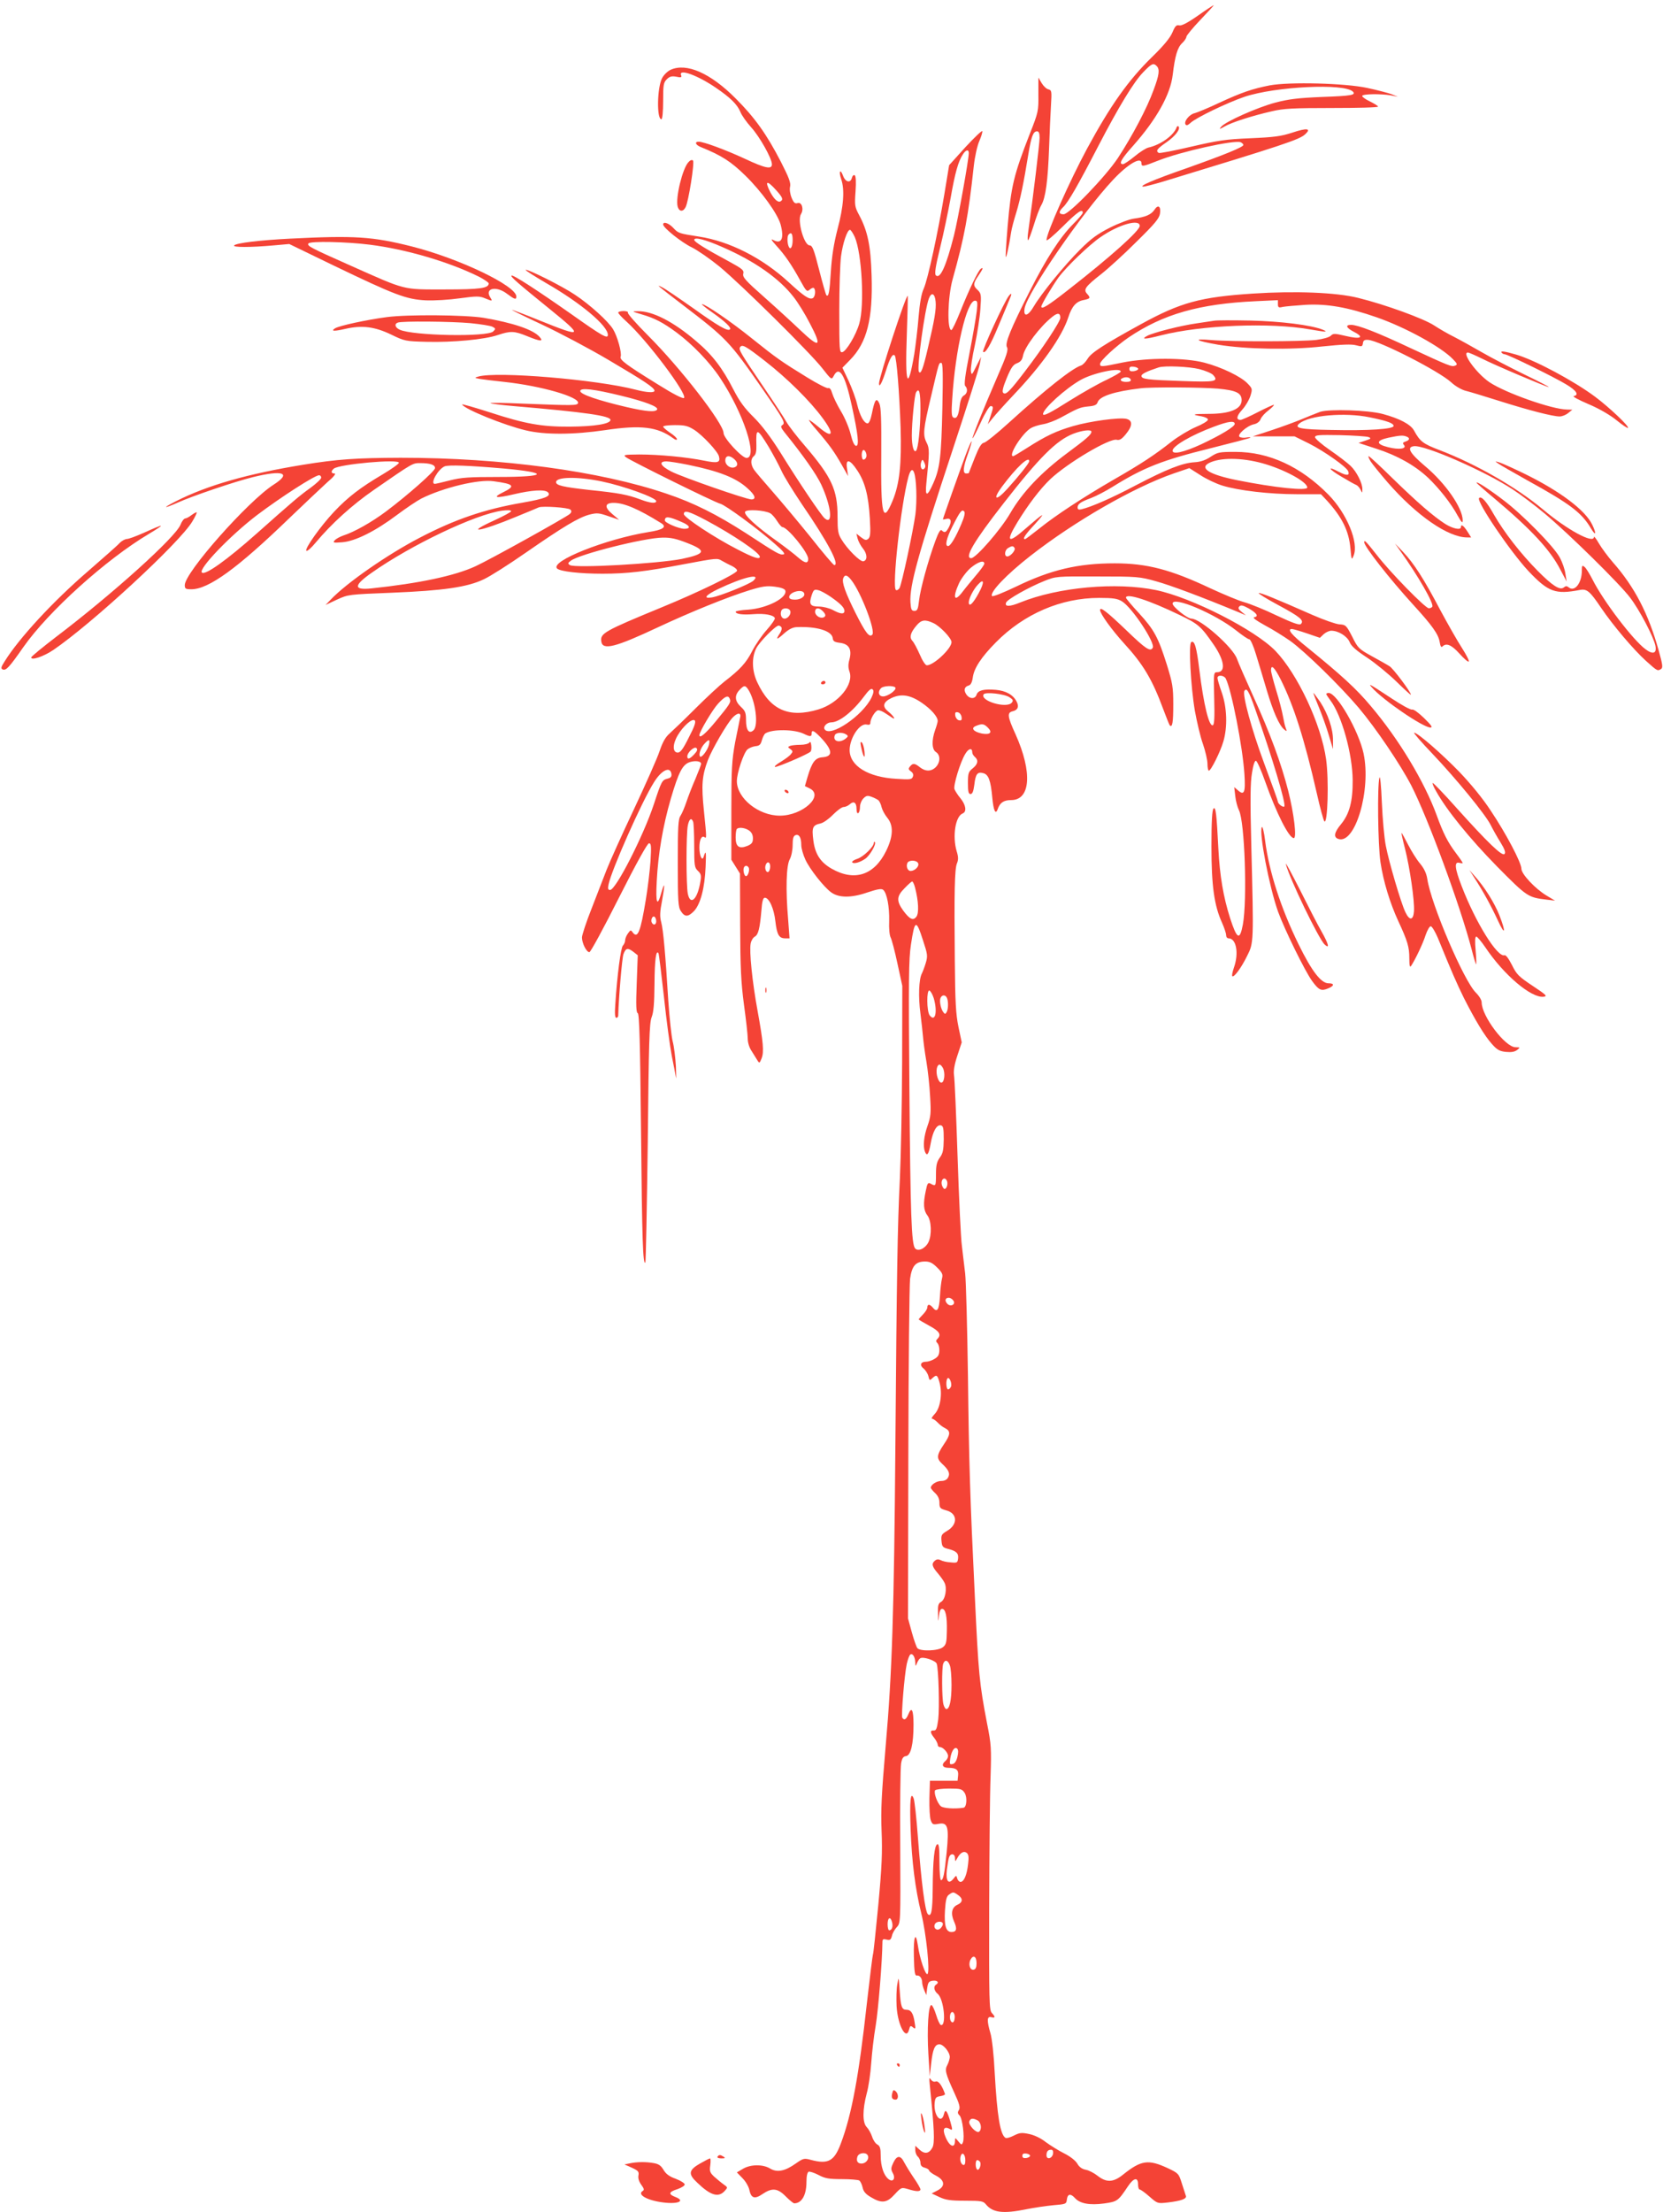<?xml version="1.0" standalone="no"?>
<!DOCTYPE svg PUBLIC "-//W3C//DTD SVG 20010904//EN"
 "http://www.w3.org/TR/2001/REC-SVG-20010904/DTD/svg10.dtd">
<svg version="1.0" xmlns="http://www.w3.org/2000/svg"
 width="963pt" height="1280pt" viewBox="0 0 963 1280"
 preserveAspectRatio="xMidYMid meet">
<g transform="translate(0,1280) scale(0.1,-0.1)"
fill="#f44336" stroke="none">
<path d="M6936 12709 c-60 -42 -94 -59 -107 -56 -17 4 -24 -3 -40 -41 -14 -32
-51 -77 -118 -142 -137 -134 -240 -279 -376 -530 -101 -187 -235 -489 -235
-529 0 -9 39 24 93 77 86 86 117 107 117 81 0 -6 -26 -36 -57 -67 -73 -73
-155 -199 -249 -385 -112 -221 -146 -304 -133 -326 9 -14 -1 -47 -56 -172 -81
-187 -147 -350 -143 -355 2 -2 23 39 47 91 24 53 50 95 57 95 18 0 17 -7 -1
-61 l-15 -44 28 35 c15 19 68 78 117 130 167 175 284 340 321 453 21 65 46 93
90 101 38 8 41 12 18 37 -21 24 -9 41 84 114 42 33 134 117 204 187 104 102
130 133 135 161 7 43 -11 56 -32 23 -19 -28 -51 -42 -118 -51 -26 -3 -89 -27
-139 -52 -73 -37 -109 -63 -173 -127 -90 -89 -224 -254 -268 -328 -34 -59 -62
-65 -54 -13 15 90 332 552 512 744 86 92 165 138 165 96 0 -21 9 -19 95 15
133 53 441 121 479 107 9 -4 16 -11 16 -16 0 -12 -110 -57 -336 -137 -187 -65
-274 -103 -243 -104 9 0 59 13 110 28 707 215 793 244 827 275 37 34 11 38
-73 10 -67 -22 -107 -27 -245 -33 -143 -6 -188 -13 -343 -49 -98 -23 -182 -39
-187 -36 -19 12 -10 24 45 62 52 36 83 78 69 92 -4 3 -9 0 -11 -7 -17 -46 -92
-100 -163 -116 -14 -3 -50 -26 -80 -51 -30 -25 -61 -45 -67 -45 -27 0 -10 30
58 106 135 152 217 297 230 412 13 108 27 157 55 183 13 12 24 29 24 36 0 7
37 52 81 98 45 47 80 85 77 85 -2 0 -44 -27 -92 -61z m-238 -291 c19 -19 15
-51 -18 -139 -37 -103 -123 -266 -207 -394 -72 -108 -281 -325 -314 -325 -29
0 -30 15 -3 41 29 27 86 126 204 354 119 229 205 370 259 426 50 52 60 56 79
37z m-98 -925 c0 -28 -170 -180 -415 -371 -116 -91 -155 -115 -155 -96 0 12
64 119 100 169 45 61 178 189 243 233 105 73 227 107 227 65z m-460 -532 c0
-22 -100 -173 -204 -309 -90 -118 -112 -140 -127 -125 -7 7 -1 33 21 86 25 60
37 77 59 85 21 8 30 19 35 44 10 52 99 169 170 225 31 25 46 22 46 -6z"/>
<path d="M3883 12396 c-17 -8 -39 -29 -49 -48 -29 -56 -32 -238 -4 -238 6 0
10 45 10 105 0 93 2 107 21 126 16 16 28 20 55 15 28 -6 33 -4 28 9 -16 40 97
-1 203 -74 82 -56 122 -95 140 -138 8 -21 37 -61 63 -90 49 -54 120 -180 120
-214 0 -31 -39 -23 -156 32 -110 51 -239 99 -268 99 -26 0 -18 -19 12 -31 121
-49 174 -83 259 -166 94 -92 185 -219 203 -281 22 -82 6 -117 -42 -91 -16 9
-12 0 17 -32 49 -53 89 -111 139 -202 35 -64 39 -67 55 -53 10 9 21 13 24 9
13 -12 7 -54 -8 -59 -20 -8 -51 13 -138 93 -153 141 -343 237 -520 264 -116
18 -119 19 -148 50 -26 28 -59 39 -59 20 0 -19 108 -105 167 -133 34 -17 106
-67 160 -111 129 -107 523 -497 593 -586 55 -70 55 -70 68 -46 32 62 66 7 105
-175 36 -164 43 -230 25 -230 -10 0 -21 22 -32 67 -9 37 -34 97 -57 134 -22
37 -44 83 -50 103 -6 22 -14 33 -23 30 -7 -3 -62 25 -122 62 -148 91 -176 110
-323 228 -118 95 -266 196 -286 196 -5 0 22 -22 61 -49 75 -53 111 -88 101
-97 -13 -13 -71 21 -215 124 -81 57 -160 111 -177 119 -41 21 -30 12 118 -101
255 -195 270 -210 462 -486 125 -180 135 -198 115 -210 -11 -7 -8 -15 13 -42
108 -133 185 -243 213 -303 58 -126 69 -236 20 -195 -20 16 -148 206 -256 380
-58 92 -107 157 -155 205 -54 53 -83 93 -118 161 -64 125 -122 201 -217 281
-131 112 -252 174 -337 172 -36 0 -35 -1 22 -18 76 -22 124 -47 204 -106 90
-67 190 -170 251 -262 134 -201 221 -463 153 -463 -27 0 -133 115 -133 144 0
55 -248 375 -437 564 -68 68 -121 128 -117 133 3 5 -9 9 -25 9 -17 0 -31 -4
-31 -9 0 -5 21 -28 48 -52 121 -110 354 -421 333 -442 -6 -6 -63 23 -149 77
-188 116 -225 144 -218 162 8 21 -19 119 -44 159 -28 46 -134 142 -220 199
-72 49 -278 152 -286 144 -2 -3 52 -37 120 -77 200 -115 356 -246 356 -299 0
-25 -32 -7 -210 119 -198 139 -341 232 -348 224 -7 -6 38 -45 222 -194 198
-160 192 -167 -58 -66 -88 36 -161 63 -162 62 -2 -1 79 -41 178 -87 100 -47
272 -138 382 -203 207 -122 266 -161 266 -178 0 -13 -44 -11 -109 6 -228 59
-803 107 -911 76 -24 -7 -23 -8 10 -14 19 -3 82 -11 140 -17 214 -23 439 -88
427 -123 -4 -14 -32 -14 -312 -3 -110 5 -198 6 -195 3 3 -3 64 -11 135 -17
410 -35 560 -56 560 -80 0 -23 -92 -38 -236 -39 -162 -1 -258 16 -463 83 -91
29 -163 50 -160 45 17 -28 242 -119 367 -149 110 -27 279 -26 462 1 207 31
303 19 393 -47 13 -10 22 -12 22 -5 0 6 -18 23 -40 37 -22 15 -40 31 -40 35 0
5 31 9 68 9 58 0 75 -4 113 -28 48 -31 134 -123 142 -152 10 -37 -6 -42 -84
-26 -103 21 -263 36 -378 36 -88 -1 -94 -2 -76 -16 29 -22 515 -262 546 -269
29 -7 218 -145 318 -234 45 -39 60 -57 48 -59 -21 -4 -35 3 -215 121 -171 110
-304 177 -462 230 -385 131 -955 208 -1540 208 -257 -1 -365 -8 -568 -41 -318
-52 -550 -118 -732 -210 -81 -41 -76 -46 8 -9 84 38 331 122 437 148 174 43
226 24 119 -44 -149 -96 -514 -508 -514 -581 0 -21 5 -24 38 -24 100 0 267
121 569 413 87 83 185 176 217 205 38 32 54 52 43 52 -20 0 -22 13 -4 28 31
26 377 57 377 34 0 -6 -42 -36 -94 -67 -127 -75 -200 -130 -282 -217 -78 -83
-171 -214 -160 -225 5 -5 29 17 54 47 91 109 210 217 337 305 230 159 224 155
269 155 58 0 86 -10 85 -29 0 -17 -156 -155 -284 -251 -83 -62 -184 -119 -247
-139 -20 -7 -42 -19 -50 -28 -12 -14 -7 -15 44 -11 76 6 193 65 318 159 52 39
115 81 140 94 126 63 331 113 419 100 119 -16 128 -28 54 -64 -65 -32 -42 -36
64 -11 102 24 178 29 196 11 21 -22 -16 -37 -148 -60 -220 -38 -390 -96 -595
-203 -187 -97 -424 -262 -515 -358 l-30 -31 66 31 c66 30 66 30 320 40 294 12
436 32 531 78 35 16 144 85 243 154 218 151 305 203 368 220 44 11 55 10 110
-9 l62 -21 -39 33 c-48 40 -44 65 8 65 60 0 144 -36 274 -117 36 -22 13 -39
-73 -52 -247 -40 -572 -169 -529 -211 18 -17 131 -30 263 -30 143 0 251 13
466 54 198 37 198 37 225 21 14 -8 40 -22 58 -30 18 -9 32 -21 30 -28 -5 -18
-225 -125 -435 -211 -335 -138 -358 -151 -351 -198 7 -53 81 -34 328 82 186
87 402 175 532 215 72 22 98 26 144 20 34 -4 57 -12 61 -21 16 -42 -104 -104
-214 -112 -40 -2 -73 -8 -73 -12 0 -14 42 -19 104 -14 64 5 117 -5 123 -23 2
-6 -19 -37 -46 -67 -28 -31 -66 -86 -85 -123 -35 -69 -71 -108 -161 -177 -27
-21 -103 -91 -167 -155 -64 -64 -132 -129 -151 -146 -24 -21 -40 -50 -57 -100
-12 -38 -80 -191 -150 -340 -70 -148 -141 -306 -158 -350 -17 -44 -56 -144
-86 -222 -31 -78 -56 -154 -56 -168 0 -33 26 -85 43 -85 7 0 84 142 171 315
101 200 165 315 174 315 13 0 14 -16 9 -102 -4 -57 -16 -157 -27 -223 -31
-188 -47 -229 -76 -191 -11 16 -13 15 -28 -6 -9 -12 -16 -30 -16 -40 0 -9 -6
-23 -13 -30 -12 -12 -33 -169 -44 -340 -4 -54 -2 -78 6 -78 6 0 11 6 11 13 3
110 22 330 30 355 14 37 25 39 59 13 l24 -19 -6 -165 c-5 -125 -3 -167 6 -170
9 -3 14 -165 19 -682 6 -633 11 -776 25 -761 3 3 9 315 14 693 6 586 9 694 23
728 11 29 15 80 16 190 1 141 9 201 23 179 3 -6 17 -120 32 -255 14 -134 35
-287 45 -339 11 -52 21 -108 24 -125 2 -16 2 12 0 64 -3 51 -11 117 -19 146
-7 29 -18 133 -25 232 -17 276 -29 410 -41 456 -9 33 -8 60 5 126 17 94 16
116 -4 46 -24 -87 -34 -65 -27 66 8 156 35 318 82 479 45 152 67 196 110 210
32 10 65 5 65 -10 0 -5 -15 -44 -33 -87 -19 -43 -42 -103 -52 -133 -10 -30
-25 -66 -34 -80 -14 -20 -16 -62 -16 -275 0 -223 2 -254 18 -278 23 -35 42
-34 77 2 37 41 61 134 66 255 4 92 2 100 -12 56 -9 -25 -24 10 -24 55 0 45 12
71 29 61 13 -9 14 -12 -3 154 -15 147 -11 200 23 291 24 63 110 211 143 246
28 30 52 31 44 1 -3 -13 -16 -77 -29 -143 -19 -106 -22 -152 -22 -400 l0 -280
25 -40 25 -40 1 -300 c1 -247 5 -328 22 -458 12 -87 22 -176 22 -197 0 -24 9
-53 23 -73 12 -19 27 -43 33 -53 11 -18 13 -17 24 11 15 38 10 93 -23 275 -31
168 -49 347 -40 390 3 17 14 35 24 40 20 11 29 47 38 150 4 56 10 75 20 75 25
0 53 -63 61 -136 9 -78 21 -99 57 -99 l25 0 -8 108 c-15 175 -11 312 9 349 10
18 17 54 17 83 0 37 4 52 16 57 21 8 34 -13 34 -57 0 -19 11 -57 24 -85 26
-56 107 -158 148 -188 44 -33 116 -34 209 -2 60 20 83 24 93 16 22 -18 37 -99
35 -180 -2 -43 2 -85 9 -97 6 -12 24 -79 39 -150 l28 -129 -1 -440 c-1 -242
-7 -546 -13 -675 -14 -275 -18 -555 -26 -1540 -8 -973 -19 -1320 -56 -1740
-24 -281 -29 -373 -24 -495 5 -121 2 -205 -19 -429 -15 -153 -28 -282 -31
-286 -2 -4 -18 -131 -35 -281 -46 -419 -88 -647 -151 -813 -38 -102 -73 -121
-172 -95 -40 11 -45 10 -88 -20 -63 -45 -109 -54 -149 -30 -42 26 -115 25
-159 -2 l-34 -20 33 -34 c18 -18 35 -48 39 -66 10 -50 31 -57 77 -25 55 37 87
34 134 -14 22 -22 44 -40 49 -40 44 0 71 48 71 124 0 34 5 56 13 59 6 2 32 -6
57 -19 37 -20 60 -24 135 -24 49 0 95 -4 101 -8 6 -4 15 -22 19 -40 5 -24 18
-39 49 -57 62 -37 92 -33 137 17 38 41 39 41 78 30 48 -15 71 -15 71 -1 0 5
-17 36 -39 67 -21 31 -46 72 -55 89 -21 42 -42 42 -63 -2 -14 -30 -15 -38 -3
-60 18 -33 0 -56 -26 -34 -27 22 -44 74 -44 133 0 44 -4 57 -19 66 -11 5 -25
26 -31 46 -7 20 -21 45 -31 55 -25 25 -25 100 0 195 11 39 22 118 26 175 4 57
15 155 26 218 15 90 38 372 39 485 0 14 5 17 24 12 20 -5 25 -1 31 22 3 15 16
37 28 50 22 24 22 24 20 465 -2 243 1 460 5 482 5 30 12 41 29 43 27 4 43 69
43 182 0 86 -11 107 -30 60 -13 -31 -24 -37 -35 -20 -7 12 12 247 26 312 6 26
15 51 21 54 13 8 27 -14 28 -46 1 -24 2 -24 10 -4 5 12 13 25 19 28 17 11 88
-13 95 -31 11 -29 17 -256 9 -323 -7 -53 -12 -65 -26 -64 -22 2 -22 -12 3 -43
11 -14 20 -32 20 -39 0 -8 6 -14 13 -14 18 0 47 -32 47 -52 0 -9 -7 -21 -15
-28 -26 -21 -18 -40 18 -40 45 0 59 -12 55 -46 l-3 -29 -80 0 -80 0 -3 -101
c-1 -56 2 -113 8 -128 9 -24 13 -26 45 -20 54 10 61 -17 47 -164 -13 -129 -20
-162 -33 -162 -5 0 -9 48 -9 106 0 80 -3 105 -12 102 -17 -6 -26 -91 -27 -260
-1 -124 -8 -164 -28 -145 -16 17 -37 174 -58 449 -8 108 -19 207 -24 220 -18
47 -24 -12 -18 -176 7 -190 27 -348 62 -489 29 -119 51 -335 36 -350 -11 -11
-45 88 -56 166 -13 86 -26 49 -23 -65 2 -91 6 -112 17 -110 16 3 31 -15 31
-40 0 -9 5 -29 12 -45 l12 -28 5 40 c5 35 10 40 34 43 26 3 37 -11 17 -23 -16
-10 -11 -36 10 -53 36 -30 52 -191 18 -180 -6 2 -18 28 -27 58 -9 29 -21 55
-27 57 -18 6 -27 -141 -18 -285 l8 -127 8 73 c9 83 21 112 48 112 23 0 60 -45
60 -74 -1 -11 -7 -32 -14 -45 -16 -29 -12 -48 39 -159 31 -67 36 -87 28 -102
-9 -13 -8 -21 4 -32 16 -17 30 -126 19 -155 -7 -17 -9 -16 -27 6 -18 22 -19
22 -19 3 0 -47 -32 -34 -55 22 -19 44 -9 64 23 47 19 -10 19 -9 5 42 -19 65
-29 76 -37 43 -15 -61 -60 -8 -54 63 3 31 7 37 33 41 17 3 29 8 27 13 -17 49
-38 77 -53 72 -11 -4 -22 1 -29 12 -9 14 -10 8 -6 -32 26 -252 30 -337 15
-363 -19 -35 -45 -39 -75 -11 l-24 22 0 -25 c0 -14 7 -31 15 -38 8 -7 15 -23
15 -35 0 -16 8 -25 25 -29 14 -4 25 -11 25 -16 0 -5 18 -19 40 -30 52 -27 55
-62 8 -86 l-33 -17 45 -21 c36 -17 65 -21 148 -21 93 0 106 -2 121 -21 39 -48
99 -56 236 -28 44 9 114 19 155 23 73 6 75 7 78 34 4 32 22 35 47 7 29 -32 86
-42 168 -31 77 11 81 13 139 100 33 49 58 54 58 11 0 -16 4 -30 9 -30 6 0 31
-18 57 -41 47 -41 47 -41 108 -34 75 9 109 21 103 38 -2 6 -13 39 -23 71 -18
58 -20 60 -81 89 -114 53 -155 47 -261 -38 -55 -44 -95 -46 -146 -6 -20 16
-51 32 -68 35 -22 4 -39 16 -50 36 -10 17 -40 41 -76 59 -32 16 -80 46 -106
65 -27 22 -67 41 -97 47 -43 9 -54 8 -88 -9 -21 -11 -43 -17 -49 -13 -30 19
-48 126 -62 376 -5 104 -16 201 -25 230 -21 72 -20 99 5 92 24 -6 25 1 3 25
-15 17 -16 69 -15 606 1 323 4 666 8 762 5 161 4 186 -20 305 -45 234 -50 289
-71 735 -28 579 -34 772 -40 1280 -4 278 -11 543 -16 590 -6 47 -14 119 -19
160 -6 41 -17 273 -25 515 -8 242 -17 456 -21 476 -3 23 3 61 20 111 l25 76
-19 90 c-15 73 -19 142 -21 383 -4 399 -1 529 12 562 9 21 9 38 -1 70 -26 87
-8 204 35 220 24 10 18 49 -13 87 -16 19 -31 43 -35 53 -8 21 34 159 63 205
19 32 40 36 40 8 0 -8 7 -19 15 -26 22 -19 18 -42 -12 -66 -25 -20 -28 -28
-28 -85 0 -50 3 -64 15 -64 11 0 17 16 22 54 7 62 18 76 51 67 31 -7 44 -42
53 -142 7 -75 19 -101 31 -67 13 38 35 53 78 53 113 0 124 161 26 380 -48 105
-50 126 -17 134 30 7 38 27 23 56 -20 39 -62 63 -121 68 -70 6 -103 -3 -111
-28 -8 -26 -40 -26 -59 1 -17 25 -12 45 13 52 12 3 20 18 24 46 7 54 49 118
134 204 163 165 378 257 597 257 83 0 107 -4 133 -20 59 -36 195 -242 178
-269 -14 -24 -41 -6 -150 99 -116 111 -155 141 -155 120 0 -21 68 -115 138
-192 112 -122 164 -209 228 -382 18 -48 35 -91 38 -94 15 -14 20 18 20 121 0
101 -4 123 -37 230 -50 159 -74 203 -162 299 -41 44 -75 85 -75 89 0 29 133
-14 311 -100 109 -52 124 -66 198 -173 62 -91 70 -158 19 -158 -20 0 -21 -3
-17 -152 3 -108 1 -152 -8 -155 -22 -8 -53 119 -78 321 -16 132 -28 172 -47
160 -16 -10 -3 -255 21 -397 12 -65 32 -152 47 -193 14 -41 26 -92 26 -114 0
-22 4 -40 8 -40 12 0 67 110 84 169 25 84 21 197 -9 283 -14 39 -25 77 -25 85
0 19 38 16 48 -4 33 -65 98 -395 108 -553 7 -106 -1 -126 -38 -93 l-21 18 6
-52 c3 -29 13 -65 21 -81 34 -65 49 -520 23 -662 -18 -95 -34 -86 -74 37 -39
122 -60 246 -68 403 -10 199 -15 244 -28 231 -8 -8 -12 -75 -12 -219 0 -228
16 -342 61 -441 13 -29 24 -62 24 -72 0 -11 6 -19 14 -19 45 0 61 -86 31 -170
-8 -24 -13 -46 -9 -49 9 -9 52 48 86 118 38 75 38 78 24 631 -7 272 -6 372 4
428 7 46 16 72 23 69 7 -2 31 -57 54 -122 65 -183 137 -325 165 -325 18 0 1
141 -32 272 -41 161 -105 334 -202 547 -44 97 -87 195 -95 218 -23 67 -211
233 -264 233 -23 0 -109 68 -109 87 0 46 247 -59 369 -156 35 -28 69 -51 76
-51 6 0 24 -39 38 -87 15 -49 43 -141 62 -206 38 -127 72 -204 101 -228 16
-13 17 -12 10 6 -5 11 -12 43 -17 71 -5 28 -22 95 -39 149 -16 53 -30 106 -30
116 0 37 20 18 56 -53 76 -152 138 -347 209 -658 19 -85 39 -158 44 -163 19
-19 27 237 10 359 -28 201 -164 492 -293 627 -118 122 -485 309 -691 352 -232
48 -568 17 -786 -71 -63 -26 -93 -26 -83 -1 7 19 132 89 219 124 70 28 70 28
310 27 230 0 244 -1 340 -28 83 -23 260 -89 480 -180 l40 -17 -25 20 c-19 15
-22 23 -13 32 9 9 21 6 54 -12 47 -27 59 -46 32 -51 -12 -2 10 -18 62 -47 44
-23 109 -64 145 -89 86 -61 291 -262 397 -387 102 -121 242 -329 305 -450 97
-189 285 -700 350 -950 11 -44 23 -82 25 -85 3 -3 2 32 -2 78 -5 56 -4 82 4
82 5 0 29 -28 52 -62 108 -161 266 -294 337 -286 24 3 17 10 -63 63 -81 54
-93 66 -120 121 -19 37 -35 59 -43 56 -41 -13 -167 189 -248 400 -40 103 -44
143 -14 135 11 -3 20 -3 20 -1 0 3 -17 28 -39 57 -48 64 -73 113 -112 220 -71
194 -219 440 -382 632 -82 98 -168 177 -369 340 -89 71 -117 105 -87 105 6 0
45 -11 86 -25 l76 -26 22 21 c12 11 32 20 44 20 41 0 91 -31 106 -65 9 -24 38
-49 102 -91 48 -32 125 -95 171 -140 45 -44 82 -78 82 -74 0 15 -102 151 -123
164 -12 8 -58 34 -102 58 -76 42 -82 47 -115 114 -34 66 -38 69 -75 71 -21 2
-90 26 -154 54 -220 97 -302 130 -312 127 -5 -2 45 -33 112 -69 126 -68 153
-89 132 -110 -8 -8 -44 4 -140 49 -70 34 -155 68 -188 77 -33 9 -121 46 -197
81 -229 108 -366 144 -553 144 -213 0 -370 -37 -572 -135 -76 -36 -135 -60
-139 -54 -13 22 84 124 221 231 257 201 600 398 831 478 l91 31 63 -40 c35
-23 92 -50 128 -61 94 -29 274 -50 432 -50 l139 0 35 -37 c88 -97 127 -175
136 -278 6 -66 7 -68 18 -41 32 74 -39 246 -146 354 -160 162 -344 247 -538
247 -94 0 -103 -2 -143 -28 -30 -20 -59 -30 -94 -32 -70 -4 -161 -40 -341
-134 -138 -73 -255 -124 -313 -138 -16 -4 -23 -1 -23 10 0 20 16 32 78 55 29
11 85 40 125 65 180 112 288 154 567 223 124 31 227 58 230 61 3 3 -7 4 -22 1
-15 -3 -33 -1 -40 4 -17 11 43 65 84 73 18 4 33 16 38 30 5 13 25 35 45 50 19
15 34 30 32 32 -3 2 -44 -17 -93 -42 -48 -25 -94 -45 -100 -45 -28 0 -24 23
10 60 19 21 40 57 47 80 12 39 11 42 -17 71 -38 40 -150 94 -249 120 -114 30
-329 30 -475 1 -124 -26 -130 -26 -130 -8 0 18 92 103 165 153 200 135 409
195 738 210 l127 6 0 -23 c0 -19 4 -22 28 -16 15 3 74 8 132 12 124 7 244 -14
411 -72 167 -58 375 -172 443 -243 25 -26 27 -31 12 -37 -20 -8 -35 -2 -259
102 -193 91 -305 134 -343 134 -36 0 -29 -17 17 -41 63 -32 37 -44 -49 -23
-64 15 -72 15 -86 1 -9 -9 -45 -19 -83 -24 -84 -10 -486 -11 -608 -1 -114 10
-93 -4 40 -27 159 -26 415 -31 602 -10 116 12 169 14 195 7 34 -9 37 -8 40 11
2 17 9 22 31 20 66 -5 409 -180 481 -246 22 -21 59 -42 81 -48 22 -5 110 -32
196 -59 171 -54 310 -90 350 -90 15 0 37 9 50 20 l24 19 -31 1 c-87 1 -356 96
-449 158 -75 51 -163 172 -125 172 6 0 42 -16 81 -35 72 -37 375 -165 387
-165 4 1 -60 34 -143 74 -82 40 -193 98 -245 128 -52 30 -124 70 -159 88 -35
17 -88 48 -117 67 -59 39 -284 121 -439 159 -127 32 -366 41 -611 25 -303 -20
-418 -51 -649 -178 -215 -118 -286 -164 -307 -199 -11 -18 -28 -36 -38 -39
-51 -16 -203 -136 -419 -332 -68 -62 -132 -113 -143 -115 -15 -2 -29 -25 -54
-88 -18 -47 -34 -86 -34 -87 0 -2 -7 -3 -15 -3 -21 0 -19 34 10 114 35 99 24
93 -13 -6 -33 -88 -132 -368 -132 -373 0 -2 8 -1 19 2 27 7 34 -12 16 -47 -17
-32 -25 -36 -42 -19 -7 7 -18 -10 -36 -59 -42 -114 -88 -281 -95 -346 -6 -52
-10 -61 -27 -61 -17 0 -20 8 -23 49 -6 96 43 274 247 891 82 248 152 468 155
490 l7 40 -28 -55 c-25 -51 -27 -53 -31 -27 -2 15 8 83 23 150 14 67 29 162
32 210 6 81 4 89 -15 108 -28 25 -28 38 3 83 27 40 31 51 15 41 -15 -9 -70
-124 -119 -247 -24 -60 -47 -108 -52 -108 -26 0 -21 192 7 293 68 243 91 364
123 658 6 53 20 117 32 143 11 26 19 51 17 57 -2 5 -46 -37 -98 -93 l-94 -104
-27 -164 c-38 -227 -96 -496 -120 -550 -14 -30 -23 -84 -30 -165 -5 -66 -17
-163 -25 -215 -38 -222 -54 -178 -43 115 4 120 7 221 5 223 -9 8 -166 -471
-166 -507 0 -29 18 4 40 74 24 76 39 100 51 88 11 -11 27 -215 34 -418 6 -213
-6 -324 -46 -422 -57 -137 -69 -89 -66 267 1 200 -1 272 -11 295 -17 37 -27
23 -43 -57 -7 -36 -17 -58 -25 -58 -21 0 -45 45 -61 111 -7 32 -30 93 -49 135
l-36 76 45 46 c97 99 132 236 124 487 -5 174 -23 259 -73 352 -24 45 -26 54
-20 135 4 56 2 89 -5 94 -6 3 -13 -3 -16 -15 -8 -32 -37 -26 -51 11 -16 44
-27 28 -11 -19 21 -61 14 -157 -21 -288 -22 -86 -33 -156 -39 -247 -7 -118
-13 -150 -26 -136 -3 3 -22 69 -42 147 -30 118 -39 141 -55 141 -32 0 -73 144
-50 181 18 28 5 71 -19 64 -15 -5 -23 1 -35 30 -9 22 -13 49 -9 65 5 22 -7 53
-53 143 -83 161 -152 257 -262 367 -146 147 -285 208 -377 166z m1727 -482 c0
-37 -63 -386 -86 -477 -45 -177 -80 -255 -105 -230 -8 8 -2 50 25 160 20 81
47 211 61 288 25 143 44 212 71 252 17 27 34 30 34 7z m-1116 -214 c38 -42 43
-55 26 -65 -15 -9 -38 12 -61 56 -32 64 -18 68 35 9z m456 -272 c41 -96 57
-394 26 -500 -19 -67 -76 -162 -99 -166 -16 -3 -17 14 -17 240 0 134 5 275 10
314 10 76 36 154 52 154 5 0 17 -19 28 -42z m-360 -17 c0 -42 -14 -62 -24 -35
-8 21 -8 59 1 67 15 16 23 5 23 -32z m-404 -42 c185 -81 325 -179 409 -287 24
-30 67 -99 95 -154 71 -135 58 -146 -52 -42 -46 44 -141 131 -211 193 -110 97
-128 117 -123 137 5 20 -4 28 -81 70 -136 73 -203 114 -203 126 0 18 65 2 166
-43z m1232 -315 c4 -43 -6 -104 -45 -269 -28 -121 -41 -154 -52 -136 -13 20
34 362 58 424 15 39 35 29 39 -19z m238 -56 c-4 -35 -23 -143 -42 -242 -25
-126 -32 -182 -25 -189 17 -17 13 -45 -8 -56 -12 -7 -20 -26 -24 -62 -7 -57
-18 -76 -38 -64 -9 6 -10 33 -5 106 18 288 84 569 132 569 14 0 16 -8 10 -62z
m-1225 -288 c125 -97 260 -230 333 -330 71 -96 58 -121 -25 -50 -26 22 -51 40
-54 40 -4 0 17 -28 47 -62 72 -84 99 -122 143 -199 l36 -64 -6 43 c-10 60 16
56 59 -10 45 -67 65 -145 73 -278 5 -87 3 -107 -9 -118 -12 -10 -20 -8 -42 9
l-27 21 7 -28 c4 -16 18 -42 31 -58 26 -32 27 -69 2 -74 -19 -3 -93 71 -126
126 -20 32 -23 51 -23 133 0 155 -34 228 -189 409 -45 52 -94 115 -108 140
-14 25 -76 119 -138 210 -126 186 -138 206 -130 220 12 20 32 9 146 -80z
m1026 -272 c-6 -277 -14 -348 -52 -433 -35 -80 -49 -82 -41 -4 19 184 19 204
2 237 -23 45 -20 77 25 266 48 204 45 196 60 196 9 0 10 -65 6 -262z m1134
227 c0 -5 -12 -11 -26 -13 -18 -2 -25 1 -25 13 0 12 7 15 25 13 14 -2 26 -7
26 -13z m354 -1 c35 -9 71 -24 80 -34 34 -38 12 -42 -179 -35 -205 7 -236 11
-236 30 0 11 30 26 100 49 34 11 175 5 235 -10z m-455 -14 c0 -5 -37 -26 -82
-48 -46 -21 -141 -75 -213 -120 -114 -72 -155 -93 -155 -78 0 30 129 147 217
197 72 41 233 75 233 49z m58 -47 c2 -9 -7 -13 -27 -13 -31 0 -42 14 -18 23
19 8 40 3 45 -10z m505 -52 c106 -10 137 -25 137 -67 0 -51 -67 -79 -192 -79
-91 0 -103 -4 -41 -14 21 -4 38 -12 38 -19 0 -8 -31 -27 -70 -43 -38 -16 -101
-54 -140 -84 -96 -76 -176 -129 -335 -220 -181 -105 -338 -208 -431 -283 -43
-34 -80 -62 -83 -62 -17 0 0 26 57 87 69 76 54 68 -52 -24 -104 -92 -120 -81
-50 34 63 103 132 194 192 251 99 93 343 238 384 227 16 -4 29 4 52 32 40 48
41 80 4 89 -40 10 -211 -13 -310 -42 -96 -28 -156 -56 -264 -125 -42 -27 -79
-49 -82 -49 -32 0 52 133 103 163 14 8 45 18 70 22 25 4 70 21 100 37 104 57
114 61 162 66 36 3 49 9 54 24 11 35 97 63 249 81 61 8 353 6 448 -2z m-3452
-42 c135 -33 214 -63 204 -79 -10 -16 -62 -12 -175 14 -163 38 -270 74 -270
93 0 21 78 12 241 -28z m1729 -76 c0 -107 -13 -229 -25 -241 -13 -14 -25 26
-25 88 0 76 16 236 25 250 18 29 25 0 25 -97z m1820 -86 c0 -16 -79 -64 -194
-118 -100 -46 -166 -61 -166 -37 0 27 110 91 240 139 82 31 120 36 120 16z
m-830 -45 c0 -17 -28 -41 -140 -124 -151 -112 -260 -227 -330 -348 -55 -95
-199 -260 -226 -260 -42 0 16 98 187 317 208 267 307 365 404 403 52 20 105
26 105 12z m-1870 -86 c28 -47 61 -109 75 -140 13 -30 67 -117 118 -193 151
-220 221 -353 188 -353 -5 0 -67 73 -138 163 -72 89 -171 207 -220 263 -49 56
-97 112 -106 125 -21 30 -22 63 -1 80 11 9 15 28 14 63 -3 102 3 101 70 -8z
m566 -62 c-3 -8 -10 -14 -16 -14 -11 0 -14 43 -3 54 10 10 26 -23 19 -40z
m-764 -11 c22 -20 23 -39 2 -47 -24 -9 -54 12 -54 39 0 30 24 33 52 8z m3059
-24 c123 -34 259 -107 259 -140 0 -21 -189 -1 -405 42 -160 32 -221 69 -165
99 63 33 188 33 311 -1z m-1959 -31 c-15 -15 -27 14 -17 40 6 15 8 15 18 -6 7
-16 7 -26 -1 -34z m608 43 c0 -11 -59 -85 -127 -160 -67 -74 -88 -64 -30 14
84 112 157 180 157 146z m-1974 -21 c179 -37 277 -75 344 -137 43 -38 51 -63
21 -63 -29 0 -398 128 -463 161 -63 32 -77 59 -29 59 16 0 73 -9 127 -20z
m-1071 -21 c268 -24 256 -49 -24 -49 -175 0 -220 -3 -286 -20 -43 -11 -82 -20
-87 -20 -29 0 18 84 56 101 22 10 145 5 341 -12z m2378 -23 c14 -37 18 -161 8
-242 -14 -101 -78 -399 -92 -427 -6 -9 -15 -15 -21 -11 -24 15 29 493 72 653
11 42 24 52 33 27z m-3433 -30 c0 -8 -28 -34 -62 -59 -63 -45 -103 -79 -310
-263 -178 -158 -301 -245 -319 -227 -21 21 164 214 319 332 138 104 335 231
360 231 6 0 12 -6 12 -14z m1625 -22 c129 -27 315 -94 315 -114 0 -15 -35 -12
-92 10 -76 28 -124 37 -298 55 -150 17 -190 26 -190 45 0 31 124 33 265 4z
m-182 -163 c8 -8 7 -15 -3 -25 -23 -20 -460 -263 -547 -303 -119 -55 -326 -99
-603 -128 -104 -11 -103 17 3 91 227 160 600 338 755 359 31 4 52 3 52 -3 0
-5 -43 -28 -95 -52 -183 -83 -84 -67 125 20 63 26 122 50 130 54 23 9 171 -1
183 -13z m1157 -21 c10 -5 28 -26 40 -45 12 -19 26 -35 30 -35 30 0 150 -147
150 -184 0 -29 -19 -26 -57 7 -21 19 -76 61 -123 95 -120 85 -196 155 -185
171 9 15 112 9 145 -9z m1107 -62 c-33 -78 -63 -128 -77 -128 -20 0 -9 46 26
115 44 87 54 99 67 86 7 -7 2 -31 -16 -73z m-1478 21 c159 -85 311 -188 311
-211 0 -17 -36 -6 -128 42 -132 67 -312 186 -312 205 0 25 29 17 129 -36z
m-141 -10 c48 -20 55 -39 15 -39 -32 0 -113 35 -113 48 0 26 21 25 98 -9z m31
-121 c114 -44 108 -63 -29 -92 -140 -28 -622 -55 -650 -36 -13 9 -12 12 5 25
49 38 427 133 532 134 47 1 81 -7 142 -31z m1896 -29 c8 -12 -23 -49 -42 -49
-19 0 -16 37 5 49 22 13 29 13 37 0z m-175 -91 c0 -6 -22 -37 -48 -67 -26 -31
-61 -73 -76 -93 -50 -67 -62 -39 -22 48 13 27 43 67 66 87 43 36 80 48 80 25z
m-1337 -98 c-21 -20 -192 -89 -240 -97 -54 -9 -38 13 35 48 144 69 254 95 205
49z m567 3 c56 -71 142 -295 121 -316 -17 -17 -38 9 -96 124 -60 120 -81 179
-72 203 9 23 23 20 47 -11z m737 -76 c-33 -61 -57 -83 -57 -52 0 21 27 75 53
102 36 40 39 13 4 -50z m-859 -19 c58 -40 82 -64 82 -83 0 -21 -23 -19 -67 5
-21 11 -57 20 -81 20 -50 0 -59 13 -42 65 11 32 15 36 38 30 14 -3 45 -20 70
-37z m-153 22 c12 -19 -16 -40 -51 -40 -23 0 -34 5 -34 15 0 28 71 48 85 25z
m-79 -105 c7 -18 -13 -45 -33 -45 -17 0 -27 24 -19 45 7 20 45 19 52 0z m188
-1 c19 -19 20 -31 4 -37 -21 -7 -48 12 -48 33 0 24 23 26 44 4z m642 -70 c39
-19 104 -87 104 -110 0 -37 -103 -134 -143 -134 -8 0 -26 27 -41 63 -15 34
-34 70 -43 79 -18 20 -11 47 24 88 28 34 50 37 99 14z m-881 -24 c4 -6 0 -22
-9 -35 -26 -39 -19 -40 24 -1 27 24 50 36 73 37 115 5 203 -21 209 -63 2 -19
10 -24 43 -28 52 -7 69 -38 54 -96 -8 -28 -8 -47 0 -70 27 -74 -64 -184 -179
-219 -172 -52 -280 -4 -355 157 -31 66 -33 143 -6 196 19 38 112 132 130 132
5 0 13 -5 16 -10z m-191 -362 c41 -65 59 -204 30 -233 -26 -25 -44 -1 -44 57
0 43 -4 54 -30 78 -35 33 -38 65 -8 97 27 29 34 29 52 1z m851 13 c8 -14 -44
-51 -71 -51 -26 0 -33 27 -12 48 14 14 74 16 83 3z m-138 -57 c-51 -106 -241
-234 -272 -184 -10 16 14 40 39 40 45 0 123 61 188 148 29 39 43 51 51 43 8
-8 6 -21 -6 -47z m2221 -66 c100 -283 181 -553 169 -565 -8 -7 -37 16 -37 28
0 5 -36 105 -80 223 -72 194 -127 396 -114 418 13 20 25 1 62 -104z m-1422 67
c20 -13 23 -19 13 -31 -29 -36 -186 10 -163 48 10 15 120 3 150 -17z m-508
-32 c54 -37 92 -80 92 -105 0 -7 -7 -31 -15 -53 -21 -60 -19 -112 5 -127 26
-17 26 -58 0 -86 -26 -27 -60 -28 -93 -2 -30 24 -41 25 -57 5 -11 -13 -10 -18
5 -29 12 -8 16 -19 11 -31 -6 -16 -16 -17 -94 -12 -165 9 -272 75 -272 167 1
71 59 158 100 147 13 -3 20 0 20 9 0 26 30 74 46 74 9 0 28 -8 42 -18 15 -10
33 -22 41 -27 21 -12 2 16 -26 38 -36 29 -29 55 20 78 56 26 108 18 175 -28z
m-1112 23 c8 -20 0 -32 -81 -130 -60 -73 -95 -102 -95 -80 0 19 77 149 109
183 40 43 58 50 67 27z m1342 -104 c3 -19 -1 -23 -15 -20 -10 2 -19 14 -21 26
-3 19 1 23 15 20 10 -2 19 -14 21 -26z m-1579 -119 c-33 -67 -49 -88 -64 -88
-31 0 -31 48 -1 99 33 56 85 101 99 87 8 -8 -2 -37 -34 -98z m1732 56 c28 -28
12 -42 -34 -34 -50 10 -67 32 -36 44 36 15 47 13 70 -10z m-1067 -35 c37 -18
46 -18 46 1 0 24 13 18 52 -22 70 -74 73 -110 12 -115 -44 -3 -62 -28 -88
-115 l-15 -52 27 -13 c87 -42 -40 -158 -172 -158 -124 0 -249 101 -249 200 0
47 39 163 61 183 9 8 30 17 46 19 24 2 31 9 38 35 5 18 14 35 20 39 41 26 168
24 222 -2z m246 -4 c13 -9 12 -12 -4 -25 -36 -27 -75 -14 -62 20 6 17 44 19
66 5z m-795 -61 c-8 -31 -42 -76 -51 -67 -10 11 3 51 27 76 25 27 32 24 24 -9z
m-85 -54 c-26 -28 -40 -32 -40 -12 0 23 41 60 53 48 8 -8 4 -18 -13 -36z
m-132 -113 c2 -16 -3 -23 -23 -28 -31 -8 -34 -12 -79 -149 -61 -184 -220 -495
-253 -495 -12 0 -14 7 -9 32 17 83 192 479 263 591 43 70 94 95 101 49z m1199
-153 c6 -6 15 -24 18 -40 4 -16 19 -44 33 -61 37 -44 35 -108 -7 -193 -69
-140 -183 -177 -315 -102 -65 37 -96 85 -106 163 -10 77 -4 89 42 99 17 4 49
27 72 51 24 24 51 44 61 44 10 0 26 7 36 16 23 21 39 10 39 -27 0 -18 4 -28
10 -24 6 3 10 19 10 36 0 16 9 38 20 49 16 16 24 18 47 9 15 -5 33 -15 40 -20z
m-1073 -125 c3 -9 6 -71 6 -139 0 -114 2 -126 21 -144 18 -17 21 -27 15 -61
-16 -103 -58 -144 -73 -72 -10 49 -10 346 0 395 8 39 21 48 31 21z m324 -50
c14 -10 22 -25 22 -45 0 -24 -6 -33 -32 -44 -48 -19 -68 -5 -68 49 0 23 3 46
7 49 11 12 48 7 71 -9z m979 -190 c7 -18 -20 -44 -44 -44 -17 0 -27 25 -19 45
7 20 55 19 63 -1z m-857 -18 c0 -14 -5 -28 -10 -31 -13 -8 -24 20 -16 40 9 24
26 17 26 -9z m-125 -6 c8 -12 -3 -50 -15 -50 -10 0 -18 31 -13 48 6 15 19 16
28 2z m964 -117 c20 -77 23 -147 8 -167 -19 -26 -39 -16 -77 35 -40 56 -38 83
8 129 20 21 40 39 44 39 4 1 12 -16 17 -36z m-1499 -194 c0 -20 -15 -26 -25
-9 -9 15 3 43 15 35 5 -3 10 -15 10 -26z m1546 -114 c25 -76 27 -87 15 -127
-7 -24 -18 -52 -23 -62 -17 -32 -21 -135 -8 -231 6 -49 13 -110 15 -135 2 -25
10 -88 19 -140 9 -52 19 -144 22 -205 6 -96 4 -117 -15 -170 -21 -59 -27 -118
-15 -149 12 -30 22 -16 33 45 12 71 35 112 59 107 14 -3 17 -16 17 -81 -1 -63
-5 -82 -23 -106 -17 -24 -22 -44 -22 -96 0 -69 -1 -71 -30 -55 -16 9 -20 4
-29 -41 -16 -74 -13 -113 9 -142 24 -30 27 -114 6 -156 -19 -37 -60 -55 -77
-35 -21 26 -27 190 -33 934 -5 618 -4 740 9 823 22 147 30 150 71 22z m61
-331 c23 -79 9 -142 -24 -99 -17 25 -18 148 -1 143 7 -3 18 -22 25 -44z m77 0
c9 -22 7 -67 -3 -82 -6 -11 -10 -11 -18 0 -15 19 -24 64 -17 82 8 21 30 21 38
0z m-24 -404 c15 -28 9 -85 -9 -85 -17 0 -33 51 -26 83 7 28 21 28 35 2z m24
-655 c6 -17 -2 -45 -14 -45 -5 0 -11 9 -15 20 -11 33 16 57 29 25z m-57 -500
c30 -30 34 -40 28 -63 -4 -15 -10 -62 -12 -104 -5 -80 -16 -96 -43 -63 -16 19
-30 19 -30 0 0 -9 -11 -27 -25 -41 -14 -14 -25 -27 -25 -29 0 -2 27 -18 60
-36 60 -32 73 -52 48 -77 -9 -9 -9 -15 0 -24 13 -13 16 -57 4 -74 -10 -16 -48
-34 -71 -34 -30 0 -37 -21 -13 -39 11 -9 24 -29 28 -44 6 -26 8 -27 23 -12 25
22 29 20 42 -27 17 -64 4 -146 -28 -180 -15 -16 -22 -28 -15 -28 6 0 20 -10
31 -21 11 -12 30 -27 43 -33 34 -17 33 -37 -7 -95 -42 -63 -43 -80 -9 -112 38
-35 47 -56 34 -79 -7 -13 -21 -20 -40 -20 -27 0 -60 -22 -60 -39 0 -4 11 -18
25 -31 17 -16 25 -34 25 -56 0 -30 4 -34 39 -44 66 -17 69 -82 5 -119 -32 -19
-35 -25 -32 -58 3 -33 7 -38 38 -46 48 -12 62 -26 58 -56 -3 -24 -6 -26 -43
-22 -22 1 -48 7 -58 13 -12 6 -23 6 -33 -3 -21 -17 -17 -34 15 -71 15 -18 34
-43 40 -56 17 -32 5 -99 -20 -112 -16 -9 -19 -21 -17 -68 1 -50 2 -52 5 -14 3
28 9 42 18 42 21 0 30 -43 28 -130 -1 -64 -4 -77 -23 -92 -27 -22 -132 -25
-148 -5 -5 6 -20 48 -32 92 l-22 80 2 950 c1 523 6 979 10 1015 11 75 32 100
87 100 27 0 43 -8 70 -35z m92 -189 c19 -22 -12 -42 -33 -21 -17 18 -13 35 8
35 8 0 19 -6 25 -14z m-12 -500 c-4 -9 -11 -16 -17 -16 -11 0 -14 53 -3 64 11
10 27 -30 20 -48z m-7 -1612 c6 -14 10 -65 10 -114 0 -89 -11 -140 -30 -140
-5 0 -13 12 -17 28 -9 35 -10 212 -1 235 10 25 27 21 38 -9z m44 -531 c-6 -25
-16 -39 -28 -41 -17 -4 -18 0 -13 33 7 45 26 70 40 56 7 -7 7 -24 1 -48z m42
-208 c16 -25 12 -84 -7 -86 -53 -8 -117 -3 -131 9 -20 17 -42 77 -33 92 3 5
40 10 80 10 68 0 76 -2 91 -25z m20 -412 c-7 -63 -24 -103 -44 -103 -7 0 -16
9 -19 20 -5 19 -6 19 -22 -2 -29 -35 -45 -14 -38 52 4 31 9 64 13 73 9 25 34
21 34 -5 1 -22 1 -22 12 -3 18 34 39 46 56 33 11 -9 13 -25 8 -65z m-58 -179
c29 -20 28 -42 -3 -56 -34 -15 -41 -51 -20 -98 19 -42 14 -60 -15 -60 -32 0
-43 36 -38 123 4 63 9 83 23 93 24 17 26 17 53 -2z m-382 -158 c6 -26 -1 -46
-17 -46 -5 0 -9 16 -9 35 0 40 17 47 26 11z m294 -10 c0 -7 -7 -19 -15 -26
-19 -16 -41 1 -32 24 8 20 47 21 47 2z m195 -227 c0 -23 -5 -35 -17 -37 -21
-4 -32 31 -18 58 16 30 35 19 35 -21z m-127 -320 c-1 -13 -7 -23 -13 -22 -13
3 -18 30 -11 50 10 24 29 1 24 -28z m133 -589 c21 -12 26 -54 8 -66 -16 -10
-63 41 -56 60 7 19 21 20 48 6z m437 -192 c-4 -29 -38 -38 -38 -10 0 22 8 32
27 32 9 0 13 -8 11 -22z m-1072 -13 c8 -20 -13 -45 -37 -45 -23 0 -32 15 -24
40 8 24 53 28 61 5z m564 -26 c0 -20 -4 -29 -12 -27 -15 5 -22 33 -14 54 9 24
26 6 26 -27z m375 26 c0 -5 -10 -11 -22 -13 -16 -2 -23 2 -23 13 0 11 7 15 23
13 12 -2 22 -7 22 -13z m-290 -35 c9 -14 -4 -52 -16 -45 -12 8 -12 55 0 55 6
0 13 -5 16 -10z"/>
<path d="M4755 8850 c-3 -5 1 -10 9 -10 9 0 16 5 16 10 0 6 -4 10 -9 10 -6 0
-13 -4 -16 -10z"/>
<path d="M4986 8480 c12 -60 25 -80 20 -31 -2 24 -9 48 -15 54 -8 8 -10 2 -5
-23z"/>
<path d="M4687 8503 c-5 -7 -28 -13 -52 -13 -24 0 -51 -3 -59 -6 -15 -6 -15
-8 1 -19 15 -11 15 -15 3 -29 -7 -10 -34 -29 -58 -44 -25 -14 -40 -28 -34 -30
11 -3 188 72 205 88 5 4 7 20 5 36 -2 19 -6 25 -11 17z"/>
<path d="M4545 8220 c3 -5 11 -10 16 -10 6 0 7 5 4 10 -3 6 -11 10 -16 10 -6
0 -7 -4 -4 -10z"/>
<path d="M5060 7922 c0 -22 -61 -81 -96 -92 -19 -6 -32 -15 -29 -20 7 -11 45
-1 76 21 27 19 65 86 55 96 -3 4 -6 1 -6 -5z"/>
<path d="M6013 12253 c1 -95 0 -102 -50 -228 -93 -239 -108 -301 -128 -534 -8
-96 -13 -176 -11 -178 4 -4 18 58 31 142 3 22 17 74 30 115 23 76 42 166 70
338 17 103 28 132 50 132 11 0 15 -11 15 -38 0 -31 -37 -340 -66 -544 -4 -27
-4 -48 -1 -48 4 0 18 39 33 86 14 47 34 100 44 117 25 43 38 140 45 332 3 88
8 199 11 246 5 81 4 87 -15 92 -11 2 -29 19 -39 36 l-19 32 0 -98z"/>
<path d="M7353 12306 c-102 -20 -163 -41 -293 -101 -63 -30 -127 -56 -142 -60
-30 -6 -64 -48 -53 -65 5 -8 14 -5 29 9 32 30 213 117 313 151 181 60 578 79
627 30 20 -20 -9 -25 -178 -31 -140 -6 -191 -12 -272 -33 -104 -28 -289 -110
-313 -140 -13 -15 -10 -15 20 2 39 23 159 62 274 88 67 16 122 19 347 19 148
0 268 3 268 8 0 4 -21 17 -47 30 -26 12 -46 27 -45 32 3 12 109 13 167 3 l40
-8 -37 15 c-20 7 -83 24 -140 36 -130 28 -451 36 -565 15z"/>
<path d="M3986 11861 c-34 -37 -75 -205 -62 -256 8 -30 31 -33 46 -4 17 31 53
260 43 270 -6 6 -17 2 -27 -10z"/>
<path d="M1679 11419 c-176 -9 -309 -25 -323 -39 -12 -12 96 -12 229 0 l90 8
258 -125 c356 -171 419 -195 532 -201 52 -2 136 3 199 12 96 13 113 13 144 0
44 -18 45 -18 31 5 -34 53 34 69 97 21 44 -33 54 -36 54 -16 0 62 -330 220
-606 290 -227 57 -328 64 -705 45z m463 -35 c213 -27 459 -100 631 -185 31
-16 57 -34 57 -39 0 -28 -49 -35 -255 -35 -247 0 -219 -7 -545 138 -234 104
-253 114 -244 128 9 15 222 10 356 -7z"/>
<path d="M5842 11088 c-26 -33 -157 -317 -149 -324 12 -12 42 37 87 146 29 69
59 140 66 158 15 33 13 41 -4 20z"/>
<path d="M2240 10965 c-115 -15 -277 -50 -300 -65 -27 -17 -5 -18 60 -3 96 22
169 13 265 -33 78 -38 84 -39 205 -42 152 -4 335 13 412 39 75 25 96 24 170
-6 78 -32 98 -33 72 -4 -37 42 -154 81 -324 110 -106 17 -440 20 -560 4z m484
-35 c60 -6 117 -15 128 -21 19 -10 19 -12 4 -27 -33 -33 -465 -25 -541 10 -27
12 -33 33 -12 41 22 10 311 7 421 -3z"/>
<path d="M7030 10944 c-14 -2 -59 -9 -100 -15 -92 -13 -251 -53 -288 -73 -38
-21 -10 -20 79 3 235 60 632 76 864 35 93 -16 109 -17 75 -2 -67 27 -242 49
-420 53 -102 2 -196 2 -210 -1z"/>
<path d="M8695 10760 c3 -5 12 -10 18 -10 17 0 289 -133 359 -176 58 -35 73
-60 41 -66 -9 -2 28 -22 84 -46 62 -26 124 -62 163 -93 34 -28 64 -48 67 -45
9 8 -106 117 -190 180 -122 91 -348 212 -457 244 -66 19 -92 23 -85 12z"/>
<path d="M7645 10417 c-22 -8 -69 -27 -105 -42 -36 -15 -114 -44 -175 -64
l-110 -36 121 0 120 0 85 -42 c87 -44 217 -135 226 -160 10 -26 -8 -27 -53 -4
-73 39 -61 16 15 -28 38 -23 76 -44 84 -47 8 -3 19 -15 25 -27 11 -22 11 -22
11 2 1 34 -33 102 -69 136 -17 16 -70 57 -118 90 -48 33 -87 67 -87 75 0 13
23 14 144 12 79 -2 153 -7 165 -11 18 -7 16 -10 -18 -21 l-39 -13 104 -34
c121 -39 222 -96 298 -167 64 -61 134 -149 172 -220 24 -42 29 -46 29 -26 -1
71 -98 212 -217 312 -90 76 -109 110 -66 116 61 9 414 -145 574 -251 46 -30
128 -92 183 -138 139 -116 437 -409 496 -488 55 -72 136 -227 146 -278 9 -44
-14 -52 -56 -21 -72 52 -245 279 -308 404 -17 33 -37 66 -46 73 -14 12 -16 9
-16 -22 0 -71 -42 -124 -76 -96 -11 9 -17 9 -28 0 -22 -19 -66 9 -152 96 -97
98 -194 222 -253 325 -44 78 -73 109 -86 96 -18 -18 182 -312 287 -424 114
-120 155 -135 296 -108 41 8 58 -6 124 -104 67 -99 186 -240 260 -307 66 -59
66 -59 87 -46 11 7 9 25 -14 107 -60 214 -139 367 -266 511 -28 32 -64 81 -80
108 -16 28 -29 44 -29 38 0 -43 -155 41 -295 159 -153 128 -385 261 -598 343
-97 37 -114 50 -149 114 -20 36 -85 70 -183 96 -83 22 -307 29 -360 12z m287
-32 c102 -21 138 -34 138 -50 0 -18 -142 -28 -362 -23 -179 3 -216 11 -184 37
57 48 264 66 408 36z m212 -111 c22 -8 20 -21 -5 -29 -16 -5 -18 -10 -9 -20
18 -22 -28 -29 -91 -13 -73 18 -72 39 1 55 67 14 84 15 104 7z"/>
<path d="M7937 10130 c10 -16 55 -71 98 -121 168 -193 351 -319 461 -319 l23
0 -22 35 c-22 34 -37 44 -37 25 0 -19 -46 -10 -91 18 -69 44 -162 125 -305
264 -72 71 -134 128 -138 128 -5 0 1 -13 11 -30z"/>
<path d="M8675 10118 c11 -8 88 -52 170 -98 249 -137 314 -187 368 -278 28
-47 33 -31 7 22 -40 84 -188 195 -395 296 -66 32 -131 61 -145 65 -24 7 -24 6
-5 -7z"/>
<path d="M8550 10007 c0 -3 48 -45 108 -95 209 -176 319 -294 378 -409 l36
-68 -7 44 c-3 25 -18 68 -33 95 -33 63 -219 252 -329 334 -83 63 -153 108
-153 99z"/>
<path d="M1110 9820 c-14 -11 -31 -20 -37 -20 -7 0 -20 -16 -28 -37 -31 -74
-393 -400 -717 -646 -81 -62 -147 -116 -147 -121 -2 -20 72 5 128 43 226 154
735 624 805 744 16 26 27 50 25 52 -3 2 -15 -5 -29 -15z"/>
<path d="M840 9720 c-47 -21 -94 -39 -106 -39 -11 -1 -29 -11 -40 -22 -10 -12
-94 -86 -185 -165 -202 -174 -398 -386 -482 -521 -22 -34 -23 -42 -11 -47 19
-7 36 10 119 129 146 208 480 509 728 656 98 59 92 61 -23 9z"/>
<path d="M7900 9662 c0 -25 148 -213 284 -362 108 -118 146 -170 153 -216 4
-25 9 -32 16 -25 22 22 52 10 98 -41 26 -29 50 -50 54 -46 4 4 -14 39 -39 78
-26 40 -83 140 -127 222 -93 177 -152 269 -215 335 l-46 48 32 -45 c103 -144
195 -304 184 -321 -3 -5 -12 -9 -20 -9 -20 0 -222 206 -301 308 -64 81 -73 90
-73 74z"/>
<path d="M7945 8821 c63 -72 296 -231 338 -231 15 0 6 13 -37 55 -32 31 -61
52 -69 49 -8 -3 -61 26 -118 64 -134 88 -138 90 -114 63z"/>
<path d="M7637 8708 c19 -46 45 -119 58 -163 l24 -80 0 51 c1 64 -29 153 -74
222 -20 28 -37 52 -39 52 -2 0 12 -37 31 -82z"/>
<path d="M7680 8784 c0 -3 11 -20 24 -37 66 -87 128 -311 129 -462 1 -122 -19
-196 -68 -255 -40 -48 -44 -76 -14 -85 97 -31 190 285 145 495 -28 130 -154
350 -202 350 -8 0 -14 -3 -14 -6z"/>
<path d="M8295 8438 c136 -143 305 -349 336 -410 12 -24 37 -69 57 -101 26
-42 32 -61 24 -69 -14 -14 -98 67 -277 266 -71 80 -134 145 -138 145 -5 1 4
-22 20 -49 60 -108 193 -272 351 -433 175 -177 180 -180 288 -193 l49 -6 -50
30 c-65 39 -145 124 -145 155 0 35 -89 204 -177 335 -46 71 -117 157 -182 225
-104 107 -242 227 -262 227 -6 0 42 -55 106 -122z"/>
<path d="M7988 8300 c-13 -45 -9 -390 6 -490 17 -112 55 -236 103 -340 54
-116 64 -150 64 -215 0 -42 3 -55 10 -45 24 36 69 130 84 178 10 29 23 52 30
52 7 0 25 -30 41 -67 85 -209 111 -266 151 -348 64 -126 119 -218 162 -266 30
-34 44 -42 81 -46 31 -3 51 0 65 11 19 15 19 15 -9 16 -60 0 -196 181 -196
259 0 14 -14 37 -33 56 -70 68 -260 512 -282 659 -5 32 -18 60 -42 89 -19 22
-50 72 -69 109 -19 37 -36 68 -38 68 -2 0 7 -41 20 -91 28 -110 56 -303 52
-362 -4 -54 -26 -56 -50 -5 -26 54 -95 290 -113 383 -9 44 -19 157 -23 250 -4
99 -10 160 -14 145z"/>
<path d="M7307 8014 c-18 -30 43 -347 94 -490 38 -104 157 -347 198 -402 38
-52 52 -58 91 -42 37 15 39 30 3 30 -43 0 -97 70 -173 225 -103 210 -171 420
-194 600 -6 50 -15 85 -19 79z"/>
<path d="M7446 7800 c20 -82 191 -435 225 -466 30 -27 23 2 -18 75 -21 36 -77
145 -125 241 -49 96 -85 164 -82 150z"/>
<path d="M8538 7720 c53 -82 98 -165 135 -245 43 -94 49 -72 9 30 -29 72 -86
163 -142 225 l-31 35 29 -45z"/>
<path d="M4432 7070 c0 -14 2 -19 5 -12 2 6 2 18 0 25 -3 6 -5 1 -5 -13z"/>
<path d="M5196 1317 c-5 -27 -6 -83 -4 -126 6 -110 56 -202 72 -136 6 23 9 25
23 13 15 -12 16 -9 9 32 -8 51 -21 70 -47 70 -27 0 -33 17 -39 110 -6 84 -6
84 -14 37z"/>
<path d="M5195 850 c3 -5 8 -10 11 -10 2 0 4 5 4 10 0 6 -5 10 -11 10 -5 0 -7
-4 -4 -10z"/>
<path d="M5167 688 c-7 -26 -1 -38 19 -38 18 0 18 34 0 49 -11 9 -15 7 -19
-11z"/>
<path d="M5336 536 c3 -27 10 -58 15 -70 7 -15 8 -7 3 28 -3 27 -10 58 -15 70
-7 15 -8 7 -3 -28z"/>
<path d="M4155 320 c-4 -6 6 -10 22 -10 22 0 25 2 13 10 -19 12 -27 12 -35 0z"/>
<path d="M4053 280 c-66 -38 -69 -61 -15 -111 77 -74 122 -87 158 -48 19 21
19 21 -5 38 -13 9 -37 29 -54 44 -26 24 -29 33 -24 67 3 22 2 40 -1 40 -4 0
-31 -14 -59 -30z"/>
<path d="M3645 281 l-29 -6 43 -19 c37 -17 42 -23 38 -45 -3 -15 3 -35 16 -53
17 -23 19 -31 8 -37 -33 -21 29 -55 120 -66 87 -11 130 9 69 32 -41 16 -38 29
13 45 23 8 42 20 42 27 0 7 -23 22 -52 33 -37 13 -57 28 -71 52 -15 25 -28 34
-58 39 -46 8 -97 7 -139 -2z"/>
</g>
</svg>
